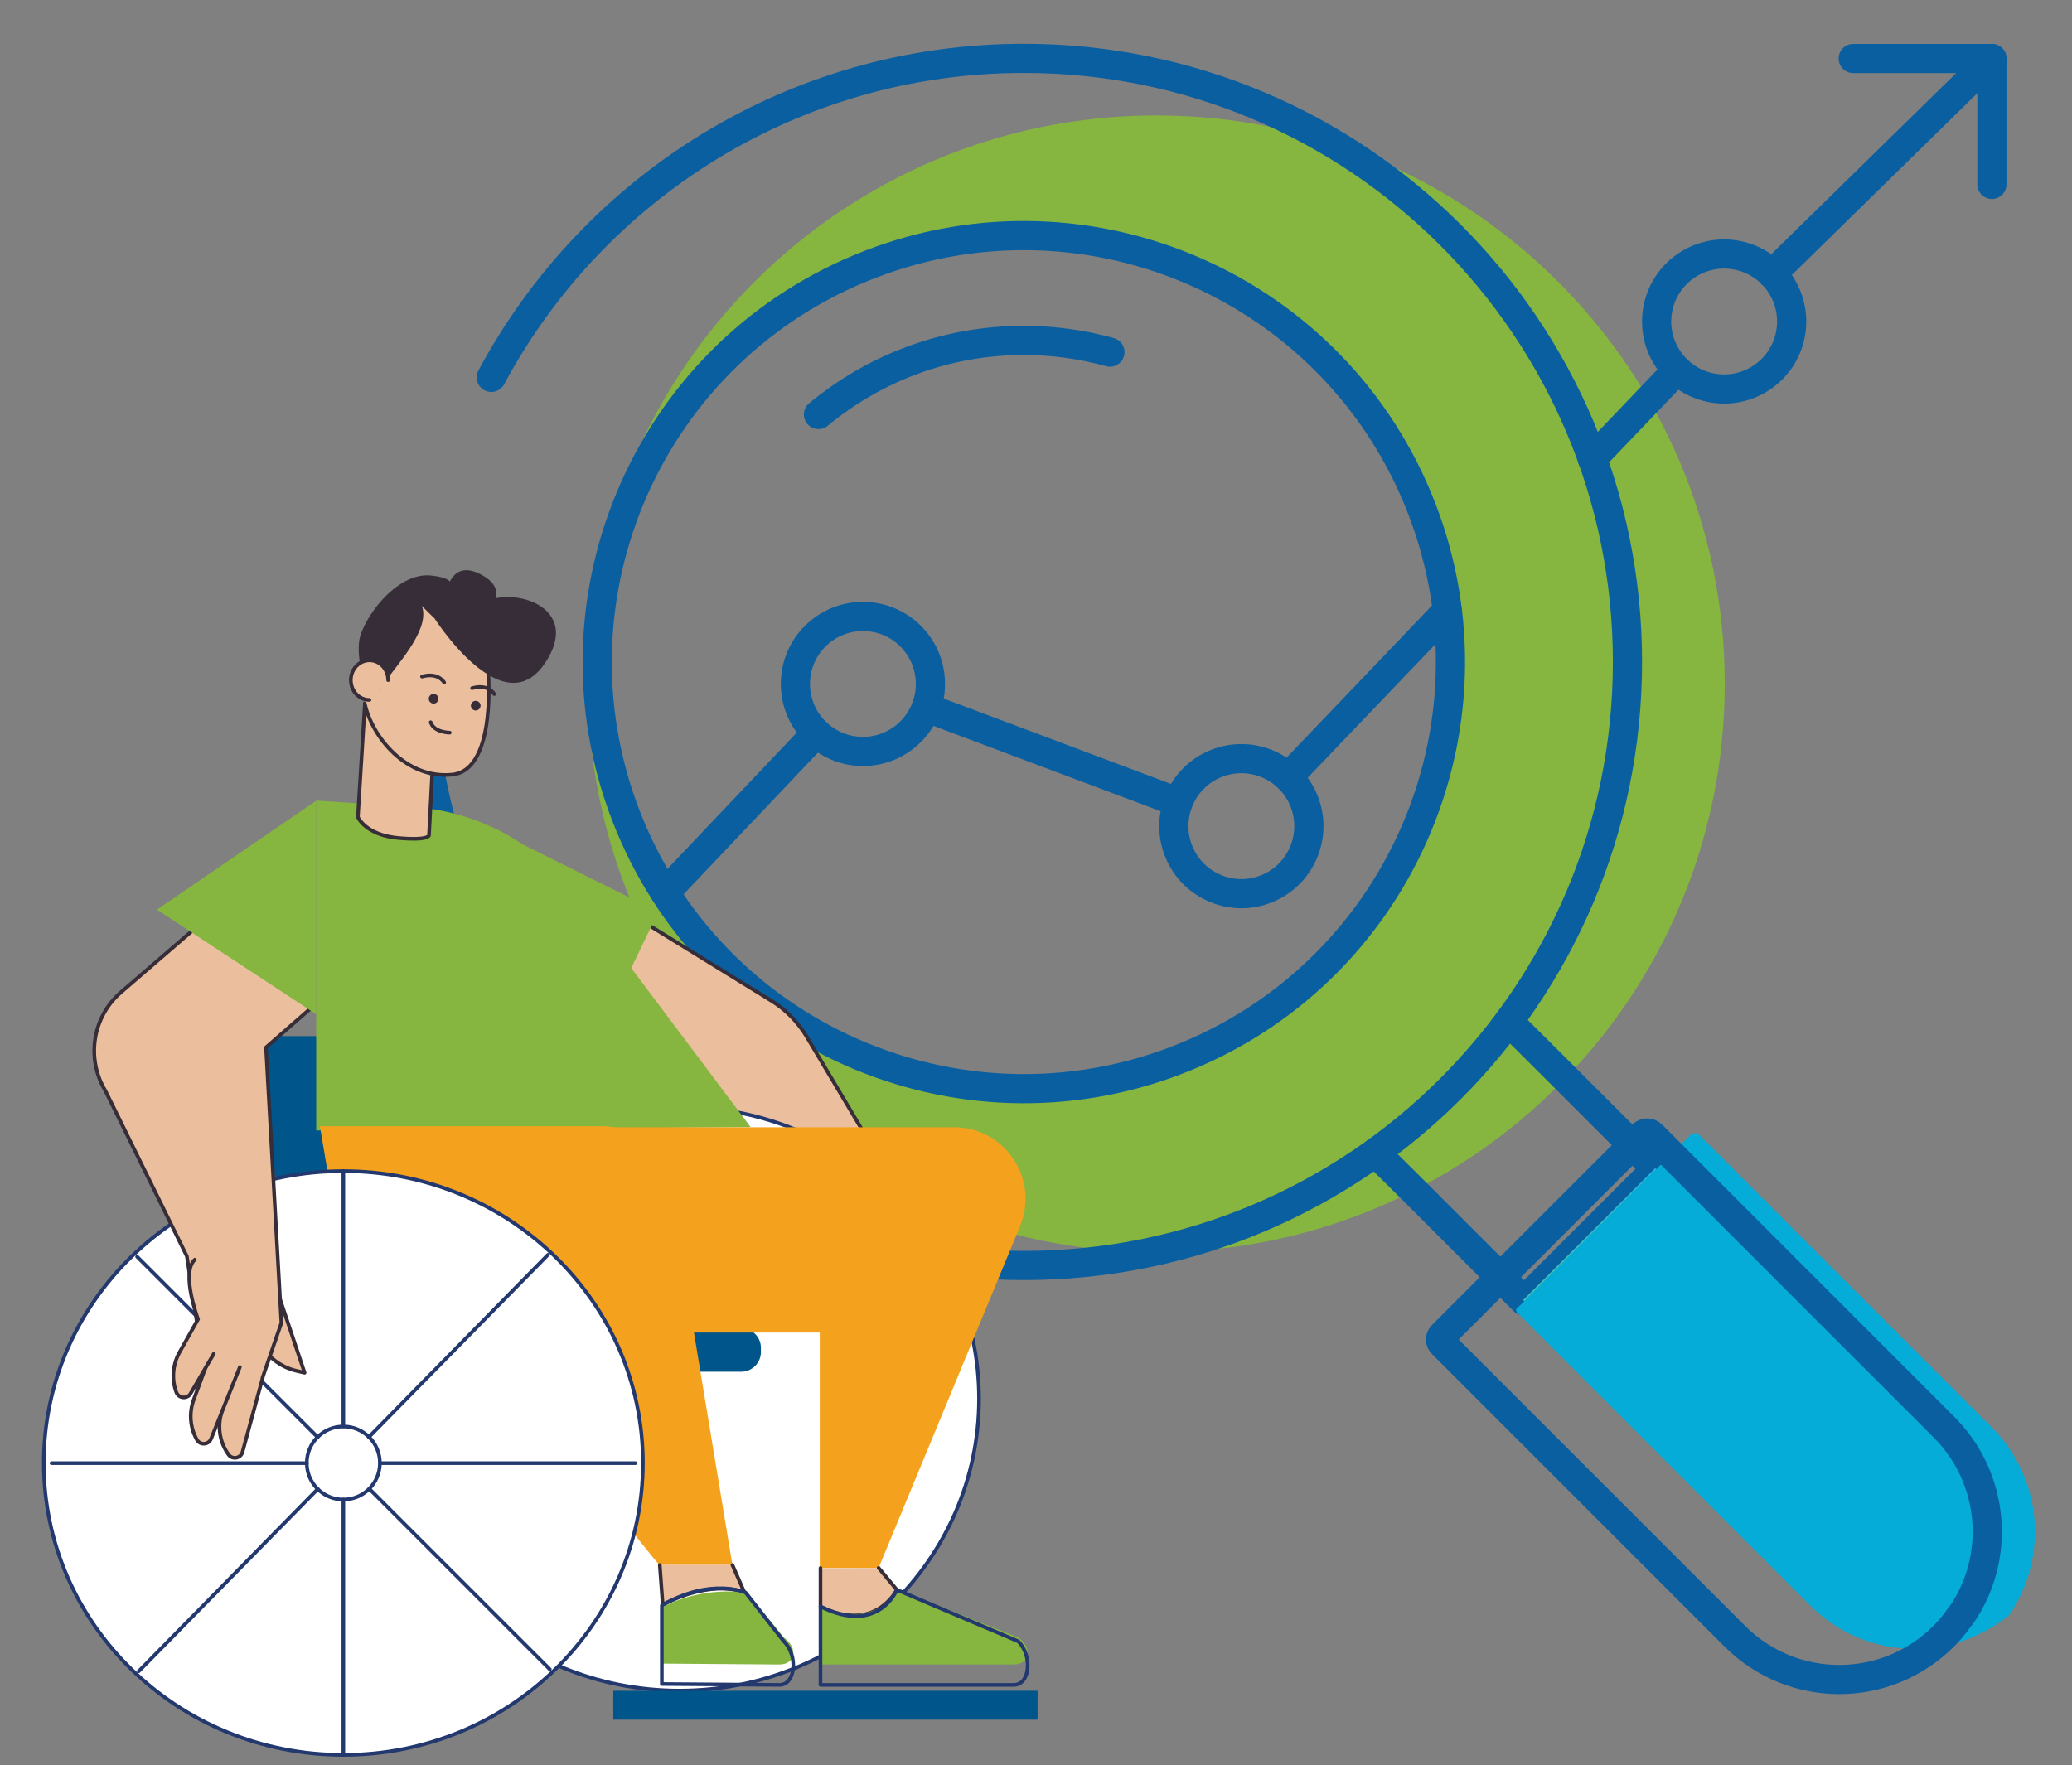 <svg width="142" height="121" viewBox="0 0 142 121" fill="none" xmlns="http://www.w3.org/2000/svg">
<rect x="0" y="0" width="142" height="121" fill="#808080" stroke="none"/>
<path d="M79.246 7.913C57.73 7.913 40.288 25.355 40.288 46.871C40.288 68.386 57.73 85.829 79.246 85.829C100.762 85.829 118.204 68.386 118.204 46.871C118.204 25.355 100.762 7.913 79.246 7.913ZM70.163 74.613C54.018 74.613 40.932 61.526 40.932 45.382C40.932 29.238 54.018 16.151 70.163 16.151C86.307 16.151 99.394 29.238 99.394 45.382C99.394 61.526 86.307 74.613 70.163 74.613Z" fill="#86B540"/>
<path d="M81.353 72.392C96.267 66.214 103.35 49.114 97.172 34.2C90.994 19.285 73.895 12.202 58.98 18.38C44.065 24.558 36.983 41.657 43.161 56.572C49.339 71.487 66.438 78.57 81.353 72.392Z" stroke="#0A5FA1" stroke-width="2" stroke-linecap="round" stroke-linejoin="round"/>
<path d="M56.091 28.413C59.913 25.244 64.812 23.333 70.163 23.333C72.205 23.333 74.186 23.615 76.067 24.138" stroke="#0A5FA1" stroke-width="2" stroke-linecap="round" stroke-linejoin="round"/>
<path d="M33.669 25.868C40.64 12.852 54.37 4 70.163 4C93.016 4 111.535 22.528 111.535 45.372C111.535 68.216 93.006 86.744 70.163 86.744C47.319 86.744 29.696 69.121 28.821 47.042" stroke="#0A5FA1" stroke-width="2" stroke-linecap="round" stroke-linejoin="round"/>
<path d="M94.264 79.008L96.889 81.614L104.363 89.088L104.443 89.168L113.496 80.115L113.416 80.034L107.28 73.899L103.397 70.026" stroke="#0A5FA1" stroke-width="2" stroke-linecap="round" stroke-linejoin="round"/>
<path d="M113.44 80.072L104.385 89.111L104.471 89.197L113.526 80.157L113.44 80.072Z" fill="url(#paint0_linear_4079_288)"/>
<path d="M137.668 110.734L137.627 110.754C133.624 113.993 127.78 113.772 124.068 110.06L104.021 90.013C103.94 89.933 103.9 89.852 103.9 89.751L115.86 77.791C116.021 77.63 116.293 77.63 116.454 77.791L136.481 97.819C140.011 101.349 140.404 106.811 137.668 110.744V110.734Z" fill="#04ACD7"/>
<path d="M134.399 110.734L134.358 110.754C134.026 111.247 133.644 111.72 133.212 112.152C129.249 116.116 122.851 116.116 118.888 112.152L98.841 92.105C98.68 91.944 98.68 91.693 98.841 91.532L112.591 77.781C112.752 77.621 113.024 77.621 113.185 77.781L133.212 97.809C136.742 101.339 137.135 106.801 134.399 110.734Z" stroke="#0A5FA1" stroke-width="2" stroke-linecap="round" stroke-linejoin="round"/>
<path d="M28.791 83.545C31.346 83.545 33.418 81.473 33.418 78.918C33.418 76.362 31.346 74.291 28.791 74.291C26.235 74.291 24.164 76.362 24.164 78.918C24.164 81.473 26.235 83.545 28.791 83.545Z" stroke="#0A5FA1" stroke-width="2" stroke-linecap="round" stroke-linejoin="round"/>
<path d="M59.138 51.508C61.694 51.508 63.765 49.436 63.765 46.881C63.765 44.325 61.694 42.254 59.138 42.254C56.583 42.254 54.511 44.325 54.511 46.881C54.511 49.436 56.583 51.508 59.138 51.508Z" stroke="#0A5FA1" stroke-width="2" stroke-linecap="round" stroke-linejoin="round"/>
<path d="M86.844 60.904C89.206 59.926 90.327 57.22 89.349 54.859C88.371 52.498 85.664 51.377 83.303 52.355C80.942 53.333 79.821 56.039 80.799 58.4C81.777 60.761 84.484 61.882 86.844 60.904Z" stroke="#0A5FA1" stroke-width="2" stroke-linecap="round" stroke-linejoin="round"/>
<path d="M122.729 22.779C123.138 20.256 121.425 17.88 118.903 17.47C116.38 17.061 114.004 18.773 113.594 21.296C113.185 23.818 114.898 26.195 117.42 26.605C119.942 27.014 122.319 25.301 122.729 22.779Z" stroke="#0A5FA1" stroke-width="2" stroke-linecap="round" stroke-linejoin="round"/>
<path d="M37.049 70.187L31.97 75.558" stroke="#0A5FA1" stroke-width="2" stroke-linecap="round" stroke-linejoin="round"/>
<path d="M80.735 54.988L63.474 48.5" stroke="#0A5FA1" stroke-width="2" stroke-linecap="round" stroke-linejoin="round"/>
<path d="M114.935 25.365L109.121 31.451" stroke="#0A5FA1" stroke-width="2" stroke-linecap="round" stroke-linejoin="round"/>
<path d="M136.511 4.01L121.433 18.786" stroke="#0A5FA1" stroke-width="2" stroke-linecap="round" stroke-linejoin="round"/>
<path d="M99.182 41.861L88.269 53.278" stroke="#0A5FA1" stroke-width="2" stroke-linecap="round" stroke-linejoin="round"/>
<path d="M55.96 50.24L45.579 61.184" stroke="#0A5FA1" stroke-width="2" stroke-linecap="round" stroke-linejoin="round"/>
<path d="M127.005 4.01H136.511V12.64" stroke="#0A5FA1" stroke-width="2" stroke-linecap="round" stroke-linejoin="round"/>
<path d="M42.883 62.442L52.882 68.608C53.857 69.212 54.682 70.056 55.286 71.062L59.359 77.912L49.723 78.083L42.893 67.421V62.432L42.883 62.442Z" fill="#EBBF9E" stroke="#362D39" stroke-width="0.25" stroke-linecap="round" stroke-linejoin="round"/>
<path d="M46.565 115.884C57.903 115.884 67.095 106.927 67.095 95.877C67.095 84.828 57.903 75.871 46.565 75.871C35.226 75.871 26.035 84.828 26.035 95.877C26.035 106.927 35.226 115.884 46.565 115.884Z" fill="white" stroke="#22386F" stroke-width="0.25" stroke-linecap="round" stroke-linejoin="round"/>
<path d="M20.382 82.992H36.908C37.512 82.992 37.924 82.499 37.814 81.896L36.094 72.118C35.983 71.515 35.41 71.022 34.796 71.022H18.269C17.666 71.022 17.253 71.515 17.364 72.118L19.084 81.896C19.195 82.499 19.768 82.992 20.382 82.992Z" fill="#00568A"/>
<path d="M32.331 56.145L45.116 62.502L42.883 67.139L32.331 56.145Z" fill="#86B540"/>
<path d="M21.669 77.49V54.878L28.268 55.31C32.804 55.602 36.969 57.895 39.654 61.547L51.443 77.259L21.669 77.49Z" fill="#86B540"/>
<path d="M23.902 94.026H50.799C51.544 94.026 52.147 93.423 52.147 92.679V92.387C52.147 91.642 51.544 91.039 50.799 91.039H23.902C23.158 91.039 22.554 91.642 22.554 92.387V92.679C22.554 93.423 23.158 94.026 23.902 94.026Z" fill="#00568A"/>
<path d="M29.606 53.279L29.404 57.191C29.404 57.191 29.636 57.634 27.403 57.453C25.049 57.272 24.526 56.005 24.526 56.005L25.009 48.209" fill="#EBBF9E"/>
<path d="M29.606 53.279L29.404 57.191C29.404 57.191 29.636 57.634 27.403 57.453C25.049 57.272 24.526 56.005 24.526 56.005L25.009 48.209" stroke="#362D39" stroke-width="0.25" stroke-linecap="round" stroke-linejoin="round"/>
<path d="M24.999 48.219C25.481 50.502 27.835 53.419 30.994 53.097C34.152 52.775 33.428 45.614 33.428 45.614L30.813 41.147L28.308 40.815L24.988 44.648" fill="#EBBF9E"/>
<path d="M24.999 48.219C25.481 50.502 27.835 53.419 30.994 53.097C34.152 52.775 33.428 45.614 33.428 45.614L30.813 41.147L28.308 40.815L24.988 44.648" stroke="#362D39" stroke-width="0.25" stroke-linecap="round" stroke-linejoin="round"/>
<path d="M29.797 42.415C29.797 42.415 31.466 45.03 33.418 46.227C34.735 47.032 36.194 47.193 37.351 45.453C40.227 41.137 33.991 39.93 32.673 41.731C31.356 43.531 35.671 41.127 33.277 39.568C30.873 38.009 30.561 40.725 30.561 40.725C30.561 40.725 31.919 39.689 29.525 39.447C27.121 39.206 24.767 42.526 24.606 44.004C24.445 45.483 25.169 48.48 26.165 47.042C27.161 45.603 29.364 43.32 28.962 41.681C28.559 40.041 28.127 40.403 28.318 40.806C28.519 41.208 29.797 42.405 29.797 42.405V42.415Z" fill="#362D39"/>
<path d="M26.598 46.619C26.598 45.865 26.025 45.261 25.32 45.261C24.616 45.261 24.043 45.875 24.043 46.619C24.043 47.374 24.616 47.977 25.32 47.977" fill="#EBBF9E"/>
<path d="M26.598 46.619C26.598 45.865 26.025 45.261 25.32 45.261C24.616 45.261 24.043 45.875 24.043 46.619C24.043 47.374 24.616 47.977 25.32 47.977" stroke="#362D39" stroke-width="0.25" stroke-linecap="round" stroke-linejoin="round"/>
<path d="M33.87 47.575C33.87 47.575 33.468 46.851 32.352 47.173" stroke="#362D39" stroke-width="0.25" stroke-linecap="round" stroke-linejoin="round"/>
<path d="M30.441 46.781C30.441 46.781 30.038 46.056 28.922 46.378" stroke="#362D39" stroke-width="0.25" stroke-linecap="round" stroke-linejoin="round"/>
<path d="M32.271 48.37C32.271 48.551 32.422 48.702 32.603 48.702C32.784 48.702 32.935 48.551 32.935 48.37C32.935 48.188 32.784 48.038 32.603 48.038C32.422 48.038 32.271 48.188 32.271 48.37Z" fill="#362D39"/>
<path d="M29.384 47.897C29.384 48.078 29.535 48.229 29.716 48.229C29.897 48.229 30.048 48.078 30.048 47.897C30.048 47.716 29.897 47.565 29.716 47.565C29.535 47.565 29.384 47.716 29.384 47.897Z" fill="#362D39"/>
<path d="M30.823 50.221C30.823 50.221 29.746 50.221 29.515 49.506" stroke="#362D39" stroke-width="0.25" stroke-linecap="round" stroke-linejoin="round"/>
<path d="M40.942 91.341H56.181V107.475H60.215L69.921 84.018C71.229 80.789 68.855 77.269 65.375 77.269H34.866L40.942 91.341Z" fill="#F4A21E"/>
<path d="M21.911 77.198H41.224C43.527 77.198 45.499 78.868 45.871 81.141L50.196 107.274H45.217C44.965 107.274 32.422 90.788 32.422 90.788H28.66C26.296 90.788 24.214 89.219 23.57 86.935L21.921 77.188L21.911 77.198Z" fill="#F4A21E"/>
<path d="M31.275 89.209L33.971 92.87" stroke="#010101" stroke-width="0.25" stroke-linecap="round" stroke-linejoin="round"/>
<path d="M60.215 107.475L61.462 108.974C61.462 108.974 59.983 112.002 56.231 110.121V107.485" fill="#EBBF9E"/>
<path d="M60.215 107.475L61.462 108.974C61.462 108.974 59.983 112.002 56.231 110.121V107.485" stroke="#362D39" stroke-width="0.25" stroke-linecap="round" stroke-linejoin="round"/>
<path d="M50.196 107.274L51.021 109.165C51.021 109.165 49.009 108.169 45.418 109.99L45.217 107.274" fill="#EBBF9E"/>
<path d="M50.196 107.274L51.021 109.165C51.021 109.165 49.009 108.169 45.418 109.99L45.217 107.274" stroke="#362D39" stroke-width="0.25" stroke-linecap="round" stroke-linejoin="round"/>
<path d="M23.53 120.29C34.868 120.29 44.06 111.333 44.06 100.283C44.06 89.234 34.868 80.276 23.53 80.276C12.192 80.276 3 89.234 3 100.283C3 111.333 12.192 120.29 23.53 120.29Z" fill="white" stroke="#22386F" stroke-width="0.25" stroke-linecap="round" stroke-linejoin="round"/>
<path d="M23.53 102.788C24.913 102.788 26.035 101.667 26.035 100.283C26.035 98.9 24.913 97.779 23.53 97.779C22.147 97.779 21.025 98.9 21.025 100.283C21.025 101.667 22.147 102.788 23.53 102.788Z" fill="white" stroke="#22386F" stroke-width="0.25" stroke-linecap="round" stroke-linejoin="round"/>
<path d="M23.53 97.778V80.276" stroke="#22386F" stroke-width="0.25" stroke-linecap="round" stroke-linejoin="round"/>
<path d="M23.53 120.29V102.788" stroke="#22386F" stroke-width="0.25" stroke-linecap="round" stroke-linejoin="round"/>
<path d="M26.045 100.293H43.547" stroke="#22386F" stroke-width="0.25" stroke-linecap="round" stroke-linejoin="round"/>
<path d="M3.533 100.293H21.035" stroke="#22386F" stroke-width="0.25" stroke-linecap="round" stroke-linejoin="round"/>
<path d="M25.31 102.054L37.683 114.426" stroke="#22386F" stroke-width="0.25" stroke-linecap="round" stroke-linejoin="round"/>
<path d="M9.397 86.141L21.77 98.513" stroke="#22386F" stroke-width="0.25" stroke-linecap="round" stroke-linejoin="round"/>
<path d="M25.28 98.503L37.552 86.01" stroke="#22386F" stroke-width="0.25" stroke-linecap="round" stroke-linejoin="round"/>
<path d="M9.508 114.557L21.78 102.063" stroke="#22386F" stroke-width="0.25" stroke-linecap="round" stroke-linejoin="round"/>
<path d="M18.903 88.193L20.875 94.097L20.321 93.966C19.185 93.705 18.239 92.94 17.726 91.894L16.61 89.601L18.913 88.183L18.903 88.193Z" fill="#EBBF9E" stroke="#362D39" stroke-width="0.25" stroke-linecap="round" stroke-linejoin="round"/>
<path d="M15.262 61.999L8.291 68.015C6.339 69.694 5.887 72.561 7.225 74.774L12.807 86.11L13.602 91.341L14.547 95.073C14.658 96.159 16.157 96.471 17.203 96.179L17.414 96.119L19.285 90.677L18.229 71.797L21.186 69.212" fill="#EBBF9E"/>
<path d="M15.262 61.999L8.291 68.015C6.339 69.694 5.887 72.561 7.225 74.774L12.807 86.11L13.602 91.341L14.547 95.073C14.658 96.159 16.157 96.471 17.203 96.179L17.414 96.119L19.285 90.677L18.229 71.797L21.186 69.212" stroke="#362D39" stroke-width="0.25" stroke-linecap="round" stroke-linejoin="round"/>
<path d="M18.008 94.419L16.62 99.529C16.499 99.971 15.925 100.072 15.664 99.71C15.101 98.935 14.91 97.96 15.131 97.024L15.744 94.479" fill="#EBBF9E"/>
<path d="M18.008 94.419L16.62 99.529C16.499 99.971 15.925 100.072 15.664 99.71C15.101 98.935 14.91 97.96 15.131 97.024L15.744 94.479" stroke="#362D39" stroke-width="0.25" stroke-linecap="round" stroke-linejoin="round"/>
<path d="M16.438 93.705L14.467 98.624C14.296 99.046 13.713 99.086 13.491 98.684C13.018 97.849 12.948 96.853 13.27 95.958L14.175 93.504" fill="#EBBF9E"/>
<path d="M16.438 93.705L14.467 98.624C14.296 99.046 13.713 99.086 13.491 98.684C13.018 97.849 12.948 96.853 13.27 95.958L14.175 93.504" stroke="#362D39" stroke-width="0.25" stroke-linecap="round" stroke-linejoin="round"/>
<path d="M14.648 92.799L13.059 95.525C12.828 95.918 12.244 95.857 12.083 95.435C11.751 94.54 11.832 93.544 12.294 92.709L13.572 90.426C13.572 90.426 12.375 87.247 13.351 86.342" fill="#EBBF9E"/>
<path d="M14.648 92.799L13.059 95.525C12.828 95.918 12.244 95.857 12.083 95.435C11.751 94.54 11.832 93.544 12.294 92.709L13.572 90.426C13.572 90.426 12.375 87.247 13.351 86.342" stroke="#362D39" stroke-width="0.25" stroke-linecap="round" stroke-linejoin="round"/>
<path d="M21.669 69.523L10.755 62.351L21.669 54.888V69.523Z" fill="#86B540"/>
<path d="M42.028 117.876H71.108V115.895H42.028V117.876Z" fill="#00568A"/>
<path d="M45.358 110.191V114.033L53.415 114.094C54.531 114.094 54.712 112.947 53.717 112.243L51.202 109.165C51.202 109.165 48.114 108.662 45.368 110.191H45.358Z" fill="#86B540"/>
<path d="M45.358 110.05V115.432L53.415 115.492C54.531 115.492 54.712 113.49 53.717 112.505L51.101 109.165C51.101 109.165 48.737 108.089 45.358 110.05Z" stroke="#22386F" stroke-width="0.25" stroke-linecap="round" stroke-linejoin="round"/>
<path d="M56.231 110.252V114.094H69.479C70.595 114.094 70.776 112.947 69.781 112.243L61.562 108.964C61.562 108.964 60.225 111.67 56.241 110.252H56.231Z" fill="#86B540"/>
<path d="M56.231 110.111V115.492H69.479C70.595 115.492 70.776 113.49 69.781 112.505L61.462 108.974C61.462 108.974 60.215 112.112 56.231 110.121V110.111Z" stroke="#22386F" stroke-width="0.25" stroke-linecap="round" stroke-linejoin="round"/>
<defs>
<linearGradient id="paint0_linear_4079_288" x1="104.394" y1="84.595" x2="113.527" y2="84.595" gradientUnits="userSpaceOnUse">
<stop stop-color="#41BEB6"/>
<stop offset="0.3" stop-color="#3DBCBA"/>
<stop offset="0.63" stop-color="#34B9C7"/>
<stop offset="0.96" stop-color="#25B4DD"/>
<stop offset="1" stop-color="#23B4E0"/>
</linearGradient>
</defs>
</svg>
